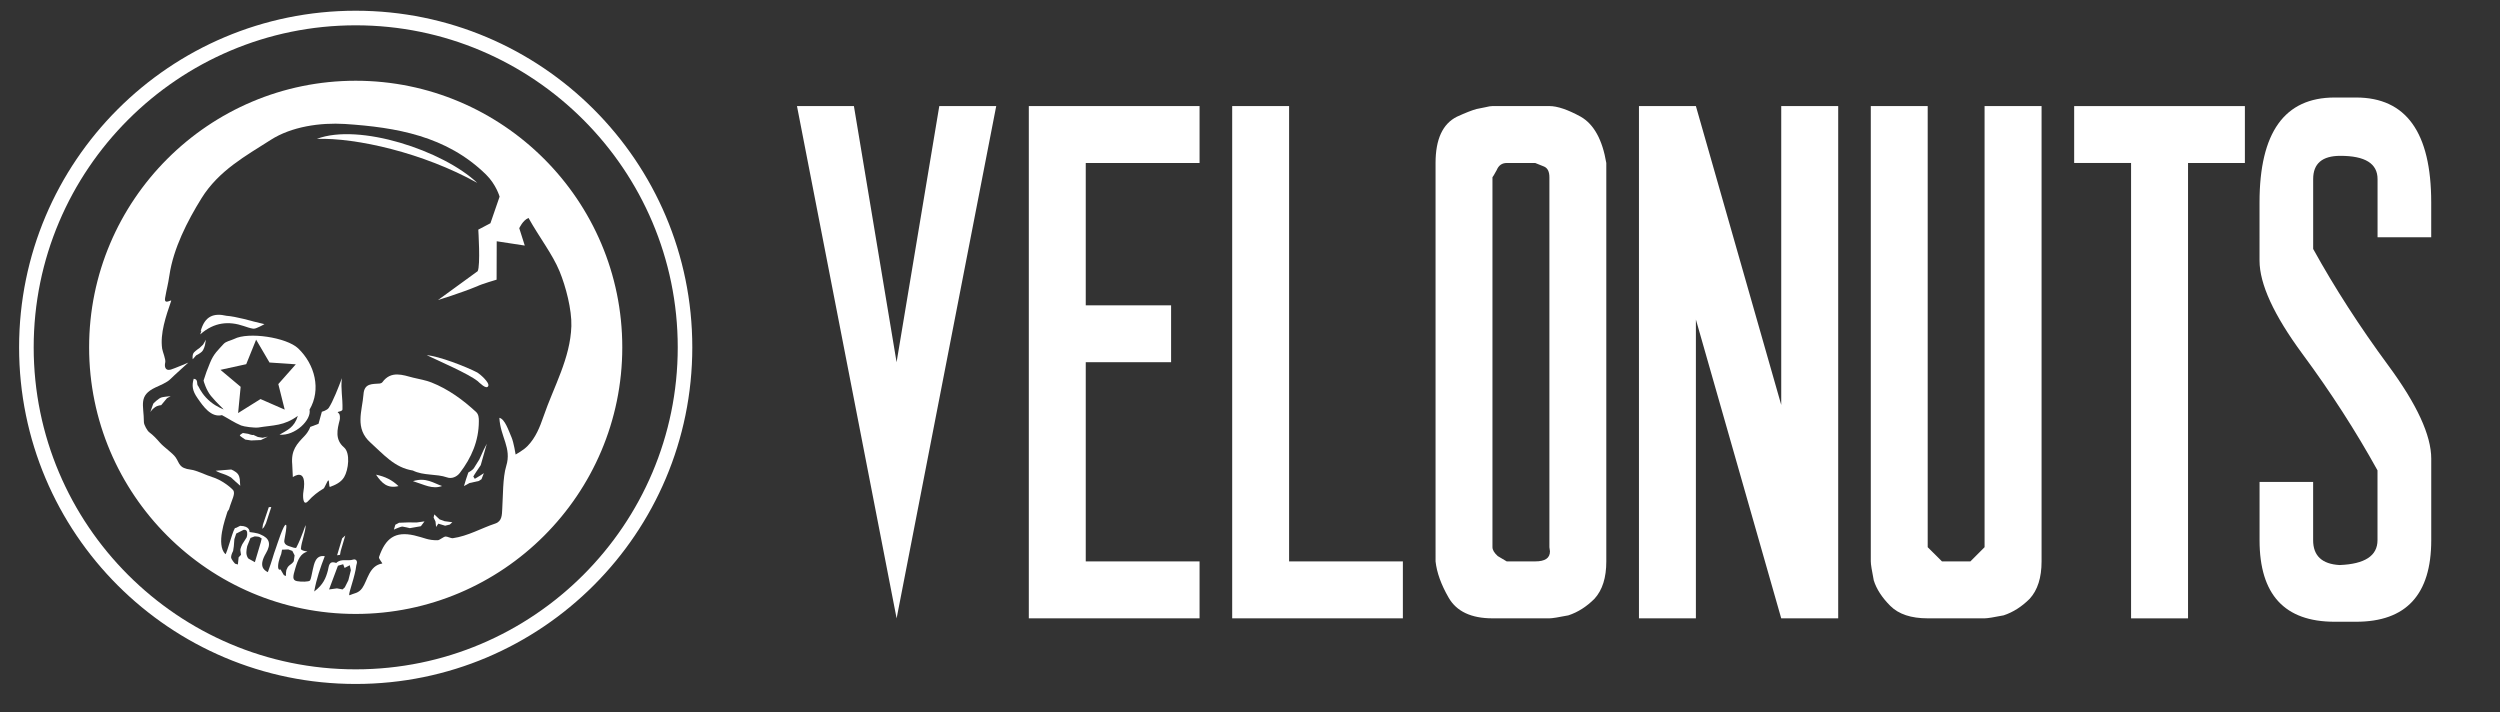 <?xml version="1.0" encoding="utf-8"?>
<!-- Generator: Adobe Illustrator 16.0.0, SVG Export Plug-In . SVG Version: 6.00 Build 0)  -->
<!DOCTYPE svg PUBLIC "-//W3C//DTD SVG 1.1//EN" "http://www.w3.org/Graphics/SVG/1.1/DTD/svg11.dtd">
<svg version="1.1" id="圖層_1" xmlns="http://www.w3.org/2000/svg" xmlns:xlink="http://www.w3.org/1999/xlink" x="0px" y="0px"
	 width="84.833px" height="24.167px" viewBox="-25.333 -1.542 84.833 24.167" enable-background="new -25.333 -1.542 84.833 24.167"
	 xml:space="preserve">
<rect x="-25.333" y="-1.542" width="84.833" height="24.167" fill="#333333" stroke="none"/>
<g>
	<g>
		<path fill="#FFFFFF" d="M5.092,19.441L1.711,2.058h1.932l1.448,8.691L6.54,2.058h1.932L5.092,19.441z"/>
		<path fill="#FFFFFF" d="M9.578,19.441V2.058h5.794v1.931H11.51v4.829h2.896v1.93H11.51v6.76h3.862v1.933L9.578,19.441
			L9.578,19.441z"/>
		<path fill="#FFFFFF" d="M16.479,19.441V2.058h1.931v15.45h3.861v1.933L16.479,19.441L16.479,19.441z"/>
		<path fill="#FFFFFF" d="M28.773,18.776c-0.269,0.269-0.563,0.457-0.886,0.563c-0.336,0.067-0.55,0.101-0.644,0.101h-1.931
			c-0.724,0-1.221-0.235-1.489-0.703c-0.256-0.443-0.402-0.854-0.443-1.229V3.988c0-0.807,0.242-1.329,0.725-1.57
			c0.296-0.135,0.516-0.221,0.665-0.261l0.302-0.061c0.105-0.027,0.186-0.039,0.24-0.039h1.931c0.269,0,0.624,0.12,1.066,0.362
			c0.443,0.256,0.732,0.778,0.865,1.57v13.518C29.175,18.06,29.042,18.481,28.773,18.776z M27.243,17.026V4.472
			c0-0.188-0.059-0.31-0.18-0.362l-0.301-0.121h-0.966c-0.161,0-0.275,0.08-0.341,0.241L25.353,4.41l-0.042,0.061v12.555
			c0,0.094,0.061,0.194,0.18,0.302l0.303,0.18h0.966c0.335,0,0.502-0.111,0.502-0.341L27.243,17.026z"/>
		<path fill="#FFFFFF" d="M35.11,19.441L32.214,9.3v10.141h-1.932V2.058h1.932l2.896,10.14V2.058h1.933v17.383H35.11z"/>
		<path fill="#FFFFFF" d="M43.541,18.776c-0.269,0.269-0.563,0.457-0.885,0.563c-0.335,0.067-0.55,0.101-0.646,0.101H40.08
			c-0.563,0-0.985-0.14-1.267-0.421c-0.283-0.282-0.471-0.572-0.563-0.866c-0.067-0.336-0.101-0.55-0.101-0.646V2.058h1.931v14.968
			l0.483,0.481h0.967l0.48-0.481V2.058h1.934v15.45C43.944,18.06,43.81,18.481,43.541,18.776z"/>
		<path fill="#FFFFFF" d="M48.914,3.988v15.453h-1.933V3.988h-1.931V2.058h5.793v1.931H48.914z"/>
	</g>
	<g>
		<path fill="#FFFFFF" d="M53.161,6.907c0.728,1.317,1.578,2.636,2.549,3.953c0.972,1.318,1.457,2.371,1.457,3.161v2.769
			c0,1.844-0.851,2.766-2.549,2.766h-0.73c-1.699,0-2.547-0.922-2.547-2.766v-1.978h1.818v1.978c0,0.526,0.3,0.809,0.898,0.842
			c0.857-0.033,1.286-0.315,1.286-0.842v-2.371c-0.728-1.318-1.575-2.636-2.549-3.954c-0.97-1.317-1.454-2.371-1.454-3.163V5.326
			c0-2.371,0.848-3.559,2.547-3.559h0.73c1.698,0,2.549,1.187,2.549,3.559V6.51h-1.821V4.535c0-0.528-0.422-0.789-1.262-0.789
			c-0.615,0-0.923,0.261-0.923,0.789V6.907z"/>
	</g>
</g>
<g>
	<path fill="#FFFFFF" d="M-16.421,13.313l-0.161-0.027l-0.159-0.073c-0.01,0.027-0.171-0.034-0.171-0.034l-0.179-0.028
		c0,0-0.101,0.058-0.104,0.082c-0.001,0.021,0.185,0.141,0.185,0.141l0.2,0.03l0.331-0.014l0.233-0.116L-16.421,13.313z"/>
	<path fill="#FFFFFF" d="M-14.583,3.171c1.339-0.045,3.618,0.474,5.445,1.493C-10.292,3.57-13.144,2.623-14.583,3.171z"/>
	<path fill="#FFFFFF" d="M-13.805,12.706c0.009-0.036,0.021-0.19-0.043-0.232c-0.098-0.064,0.133-0.031,0.136-0.127
		c0.012-0.396-0.066-0.692-0.019-1.057c-0.108,0.293-0.305,0.794-0.443,1.003c-0.059,0.093-0.237,0.136-0.237,0.136l-0.114,0.41
		l-0.281,0.106c0,0-0.038,0.144-0.199,0.313c-0.246,0.258-0.458,0.469-0.412,0.959c0.006,0.073,0.021,0.431,0.021,0.431
		s0.505-0.374,0.357,0.507c-0.02,0.115-0.024,0.514,0.168,0.3c0.151-0.17,0.334-0.312,0.519-0.42
		c0.033-0.021,0.123-0.255,0.156-0.274c0.046-0.021,0.016,0.234,0.064,0.218c0.167-0.061,0.368-0.148,0.475-0.328
		c0.151-0.25,0.217-0.821-0.001-1.01C-13.977,13.373-13.887,13.022-13.805,12.706z"/>
	<polygon fill="#FFFFFF" points="-13.894,17.301 -13.795,17.285 -13.773,17.159 -13.617,16.63 -13.722,16.724 	"/>
	<path fill="#FFFFFF" d="M-14.829,12.358c0.398-0.679,0.186-1.53-0.385-2.077c-0.393-0.375-1.69-0.57-2.172-0.322
		c-0.115,0.057-0.273,0.074-0.365,0.176c-0.178,0.202-0.326,0.315-0.456,0.637c-0.1,0.247-0.142,0.351-0.218,0.598
		c-0.003,0.014,0.092,0.33,0.249,0.521c0.202,0.248,0.435,0.446,0.432,0.462c-0.161-0.07-0.388-0.176-0.601-0.406
		c-0.175-0.189-0.254-0.382-0.262-0.388c-0.073-0.06,0.021-0.233-0.153-0.249c-0.064,0.227-0.053,0.4,0.132,0.662
		c0.188,0.271,0.454,0.662,0.827,0.573c0.234,0.124,0.407,0.248,0.65,0.351c0.104,0.041,0.441,0.084,0.581,0.069
		c0.528-0.086,0.864-0.049,1.344-0.396c-0.118,0.396-0.369,0.491-0.623,0.639C-15.321,13.256-14.758,12.709-14.829,12.358z
		 M-15.672,12.358l-0.821-0.359l-0.76,0.475l0.086-0.891l-0.685-0.575l0.874-0.192l0.336-0.832l0.454,0.775l0.893,0.061
		l-0.594,0.671L-15.672,12.358z"/>
	<polygon fill="#FFFFFF" points="-16.411,16.26 -16.432,16.405 -16.376,16.347 -16.307,16.213 -16.127,15.663 -16.212,15.668 	"/>
	<path fill="#FFFFFF" d="M-20.132,12.156c0,0-0.114,0.312-0.092,0.278c0.021-0.036,0.058-0.089,0.151-0.157
		c0.093-0.066,0.21-0.071,0.21-0.071l0.196-0.236l0.125-0.068c0,0-0.172,0.012-0.295,0.037
		C-19.958,11.968-20.132,12.156-20.132,12.156z"/>
	<path fill="#FFFFFF" d="M-17.063,9.521c0.105,0.035,0.211,0.074,0.319,0.09c0.008,0.001,0.017,0.001,0.027,0
		c0.031-0.001,0.064-0.011,0.098-0.026c0.117-0.046,0.26-0.128,0.26-0.128l-0.364-0.088c0,0-0.61-0.175-0.924-0.195
		c-0.424-0.099-0.737-0.002-0.878,0.527c0.01-0.009,0.019-0.016,0.028-0.022c-0.015,0.04-0.031,0.083-0.042,0.126
		C-18.061,9.381-17.559,9.352-17.063,9.521z"/>
	<path fill="#FFFFFF" d="M-17.254,14.553c-0.074-0.104-0.234-0.163-0.234-0.163l-0.528,0.042c0,0,0.128,0.07,0.253,0.106
		c0.124,0.037,0.268,0.121,0.268,0.121l0.156,0.143l0.158,0.14l-0.011-0.139C-17.193,14.803-17.182,14.66-17.254,14.553z"/>
	<path fill="#FFFFFF" d="M-18.482,10.39c0.067-0.066,0.104-0.219,0.104-0.219l0.032-0.186l-0.096,0.167l-0.119,0.113
		c0,0-0.107,0.07-0.185,0.147c-0.077,0.079-0.047,0.237-0.047,0.237l0.116-0.132C-18.677,10.517-18.548,10.456-18.482,10.39z"/>
	<path fill="#FFFFFF" d="M-9.135,11.099c-0.395-0.205-1.307-0.556-1.718-0.589c0.43,0.206,1.412,0.629,1.723,0.877
		c0.062,0.05,0.3,0.304,0.364,0.172C-8.706,11.44-9.062,11.139-9.135,11.099z"/>
	<path fill="#FFFFFF" d="M-13.263,1.198c-4.989,0-9.046,4.058-9.046,9.046c0,4.988,4.058,9.047,9.046,9.047s9.046-4.059,9.046-9.047
		C-4.216,5.256-8.274,1.198-13.263,1.198z M-17.155,17.285l-0.081,0.086l-0.025,0.242l-0.094-0.027c0,0-0.139-0.143-0.137-0.226
		c0.003-0.086,0.069-0.206,0.069-0.206l0.024-0.158l0.019-0.242l0.063-0.191l0.249-0.125c0,0,0.1-0.023,0.119,0.074
		c0.018,0.102-0.016,0.184-0.016,0.184l-0.146,0.229c0,0-0.077,0.15-0.065,0.216C-17.164,17.206-17.155,17.285-17.155,17.285z
		 M-16.484,16.861l-0.2,0.673l-0.208-0.115c0,0-0.042-0.019-0.071-0.128c-0.029-0.111,0.019-0.301,0.019-0.301l0.111-0.278
		l0.143-0.053c0,0,0.131,0.006,0.158,0.021c0.025,0.018,0.079,0.05,0.079,0.05L-16.484,16.861z M-15.467,17.608
		c-0.066,0.044-0.101,0.094-0.101,0.094l-0.047,0.098l-0.013,0.088l-0.003,0.116l-0.069-0.029l-0.114-0.195
		c0,0-0.088,0.058-0.082-0.119c0.007-0.177,0.104-0.398,0.104-0.398l0.03-0.152l0.212-0.009l0.137,0.05l0.077,0.151l-0.028,0.199
		C-15.364,17.5-15.398,17.565-15.467,17.608z M-13.632,18.388l-0.076,0.071l-0.191-0.036l-0.268,0.037l0.301-0.805l0.178-0.051
		l0.048,0.126l0.176-0.092l0.037,0.17l-0.085,0.34L-13.632,18.388z M-6.893,12.598c-0.122,0.354-0.263,0.709-0.535,0.991
		c-0.134,0.141-0.408,0.293-0.408,0.293s-0.064-0.408-0.137-0.579c-0.109-0.252-0.23-0.628-0.415-0.667
		c0.034,0.652,0.424,1.016,0.233,1.635c-0.121,0.394-0.108,1.043-0.136,1.469c-0.011,0.182-0.003,0.405-0.234,0.483
		c-0.483,0.16-0.919,0.423-1.447,0.499c-0.054,0.006-0.185-0.062-0.241-0.058c-0.07,0.004-0.202,0.124-0.265,0.126
		c-0.342,0.005-0.44-0.082-0.806-0.166c-0.64-0.142-0.967,0.093-1.188,0.737c-0.018,0.056,0.132,0.216,0.109,0.219
		c-0.446,0.072-0.495,0.574-0.679,0.834c-0.126,0.181-0.281,0.172-0.426,0.241c-0.075,0.034,0.125-0.463,0.204-0.87
		c0.013-0.065,0.015-0.13,0.036-0.195c0.032-0.103-0.036-0.17-0.118-0.144c-0.19,0.063-0.412-0.047-0.578,0.116
		c-0.257-0.096-0.246,0.119-0.283,0.255c-0.067,0.251-0.154,0.48-0.464,0.713c0.08-0.444,0.208-0.806,0.359-1.199
		c-0.319-0.051-0.362,0.273-0.406,0.452c-0.045,0.189-0.054,0.3-0.094,0.371c-0.032,0.051-0.308,0.051-0.445,0.024
		c-0.162-0.033-0.141-0.15-0.055-0.435c0.089-0.3,0.18-0.506,0.411-0.567c-0.019-0.006-0.225-0.034-0.221-0.096
		c0.012-0.222,0.167-0.598,0.159-0.793c-0.001-0.048-0.113,0.364-0.315,0.753c-0.016,0.034-0.132-0.009-0.256-0.052
		c-0.028-0.011-0.18-0.055-0.15-0.202c0.029-0.152,0.09-0.472,0.061-0.514c-0.071-0.095-0.326,0.729-0.345,0.775
		c-0.1,0.266-0.117,0.397-0.276,0.826c-0.158-0.078-0.309-0.224-0.065-0.641c0.184-0.314,0.125-0.511-0.182-0.636
		c-0.093-0.055-0.375-0.084-0.375-0.084s0.029-0.205-0.318-0.211l-0.154,0.077c-0.051-0.109-0.306,0.926-0.349,0.882
		c-0.322-0.328-0.003-1.19,0.067-1.423c0.014-0.051,0.05-0.065,0.062-0.11c0.09-0.317,0.232-0.526,0.13-0.643
		c-0.09-0.102-0.39-0.344-0.708-0.439c-0.181-0.054-0.535-0.229-0.715-0.249c-0.426-0.053-0.378-0.215-0.526-0.423
		c-0.101-0.142-0.394-0.342-0.52-0.484c-0.133-0.152-0.219-0.247-0.377-0.368c-0.057-0.042-0.176-0.245-0.176-0.34
		c-0.002-0.584-0.199-0.896,0.395-1.177c0.139-0.065,0.395-0.167,0.505-0.283c0.073-0.077,0.608-0.559,0.608-0.559
		s-0.485,0.206-0.597,0.238c-0.2,0.055-0.216-0.123-0.188-0.238c0.027-0.109-0.086-0.358-0.104-0.474
		c-0.073-0.517,0.125-1.091,0.307-1.622c0.02-0.059-0.249,0.153-0.207-0.094c0.059-0.341,0.092-0.411,0.148-0.78
		c0.134-0.901,0.602-1.824,1.088-2.607c0.587-0.943,1.503-1.439,2.347-1.979c0.708-0.454,1.682-0.593,2.525-0.541
		c1.729,0.115,3.441,0.402,4.781,1.715C-8.496,4.719-8.38,5.131-8.38,5.131l-0.311,0.902l-0.412,0.217c0,0,0.078,1.218-0.021,1.41
		c-0.416,0.3-1.347,0.98-1.347,0.98s0.76-0.233,1.33-0.468c0.146-0.074,0.659-0.224,0.659-0.224l0.004-1.303l0.952,0.146
		l-0.187-0.589c0,0,0.119-0.268,0.314-0.348c0.365,0.656,0.811,1.224,1.052,1.807c0.217,0.526,0.419,1.31,0.402,1.864
		C-5.979,10.619-6.545,11.581-6.893,12.598z"/>
	<path fill="#FFFFFF" d="M-9.02,14.242l0.206-0.726l-0.102,0.197l-0.152,0.335c0,0-0.14,0.222-0.182,0.292
		c-0.042,0.071-0.191,0.151-0.191,0.151l-0.078,0.23l-0.07,0.232l0.188-0.104l0.316-0.07l0.091-0.06l0.08-0.205l-0.142,0.093
		l-0.166,0.099l-0.05-0.077c0,0,0.066-0.117,0.117-0.187S-9.02,14.242-9.02,14.242z"/>
	<path fill="#FFFFFF" d="M-13.263-1.178c-6.308,0-11.422,5.113-11.422,11.422c0,6.308,5.114,11.423,11.422,11.423
		c6.309,0,11.422-5.115,11.422-11.423C-1.84,3.936-6.954-1.178-13.263-1.178z M-13.263,21.171c-6.025,0-10.927-4.901-10.927-10.927
		c0-6.025,4.902-10.927,10.927-10.927S-2.335,4.22-2.335,10.245C-2.335,16.27-7.238,21.171-13.263,21.171z"/>
	<path fill="#FFFFFF" d="M-9.172,12.444c-0.45-0.419-0.949-0.781-1.518-1.007c-0.185-0.075-0.413-0.113-0.624-0.164
		c-0.35-0.09-0.75-0.249-1.044,0.155c-0.016,0.022-0.055,0.04-0.084,0.044c-0.25,0.022-0.53-0.02-0.556,0.364
		c-0.042,0.567-0.312,1.155,0.242,1.646c0.434,0.389,0.813,0.848,1.432,0.942c0.37,0.183,0.786,0.103,1.167,0.235
		c0.145,0.053,0.322-0.016,0.426-0.151c0.396-0.516,0.645-1.088,0.647-1.751C-9.08,12.639-9.095,12.517-9.172,12.444z"/>
	<polygon fill="#FFFFFF" points="-10.417,16.082 -10.596,15.913 -10.619,16.021 -10.555,16.157 -10.535,16.34 -10.459,16.227 
		-10.228,16.297 -10.07,16.258 -9.984,16.179 -10.246,16.144 	"/>
	<path fill="#FFFFFF" d="M-11.485,16.185l-0.308,0.012l-0.125,0.067l-0.049,0.166c0,0,0.097-0.046,0.145-0.062
		c0.048-0.018,0.106-0.042,0.148-0.041c0.041,0.002,0.247,0.053,0.247,0.053l0.376-0.066l0.123-0.164l-0.263,0.037L-11.485,16.185z"
		/>
	<path fill="#FFFFFF" d="M-10.332,14.95c-0.285-0.094-0.544-0.304-0.988-0.165C-10.933,14.904-10.663,15.071-10.332,14.95z"/>
	<path fill="#FFFFFF" d="M-12.573,14.565c0.196,0.29,0.387,0.478,0.763,0.388C-12.03,14.744-12.26,14.631-12.573,14.565z"/>
</g>
</svg>
